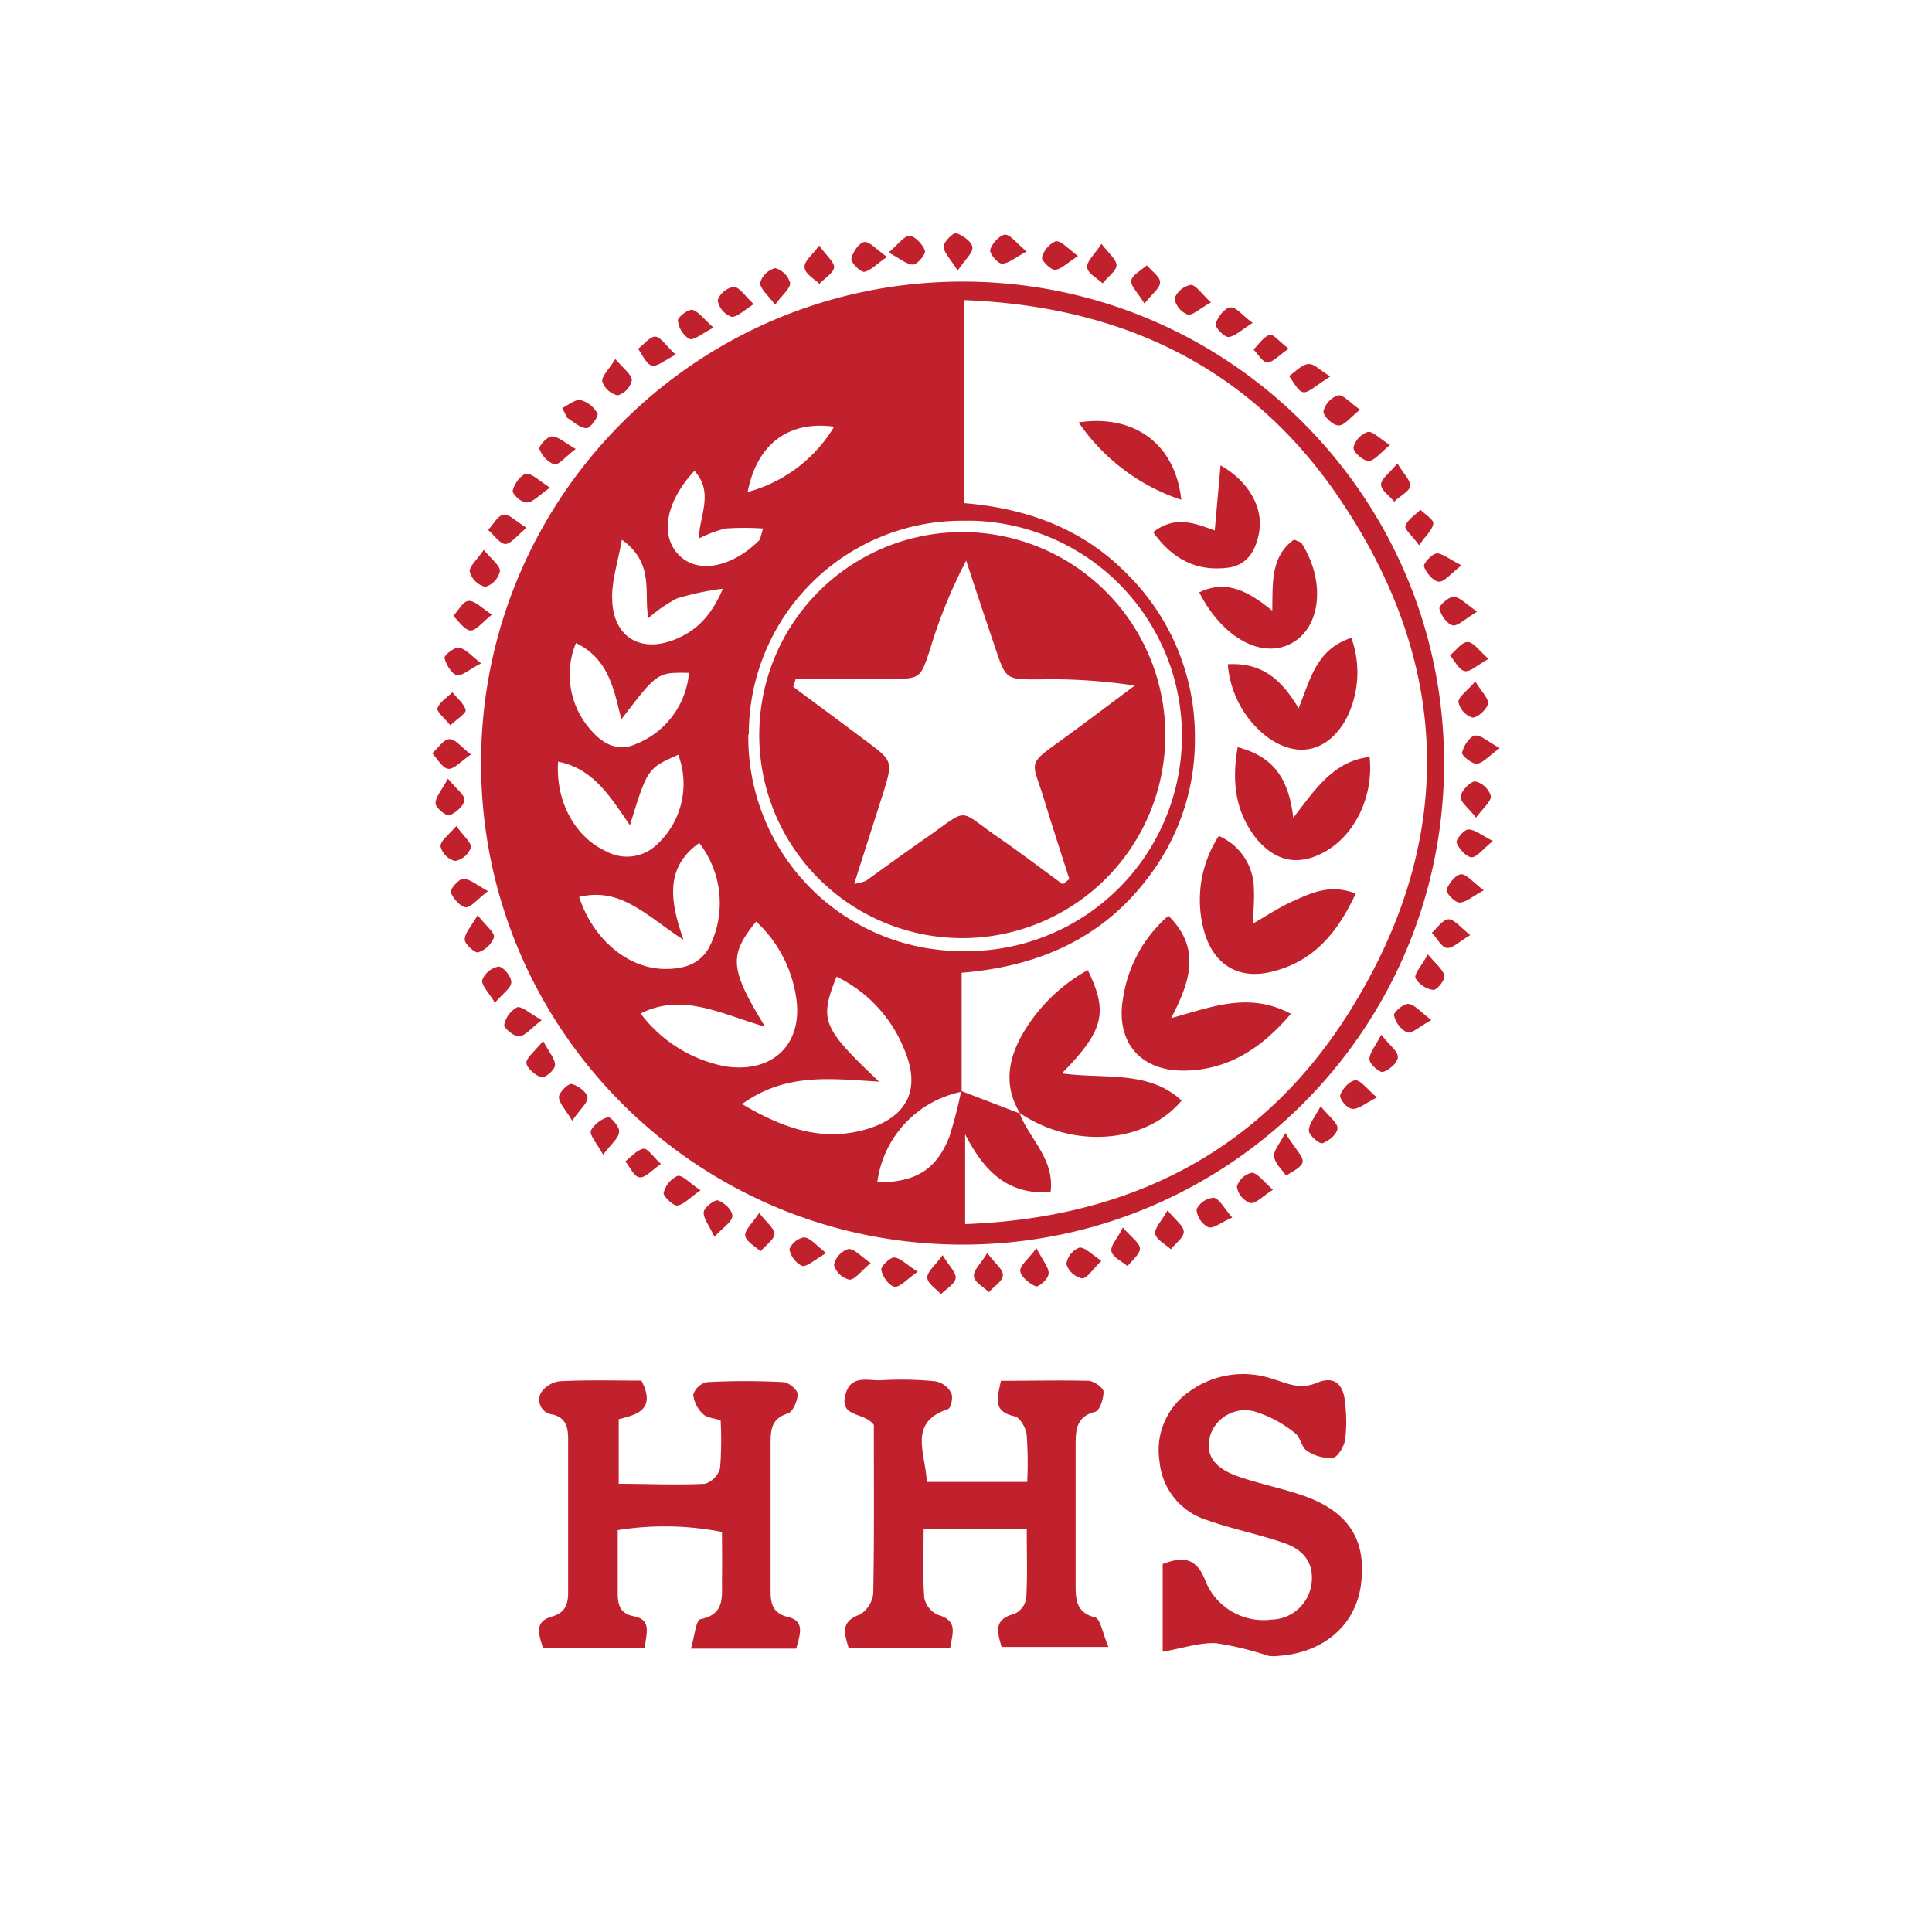 <svg xmlns="http://www.w3.org/2000/svg" id="Layer_1" data-name="Layer 1" viewBox="0 0 1000 1000"><defs><style>.cls-1{fill:#c1202d;}</style></defs><path class="cls-1" d="M319.73,792v32.15c0,6,.8,11,8.31,12.42,9.41,1.75,6.51,8.86,5.66,16.32H281c-1.86-6.46-5-13.42,4.7-16.17,7.16-2.06,8.37-6.66,8.37-12.67v-79c0-6.06-1-11.22-8.07-12.92a7.61,7.61,0,0,1-6.86-8.29v-.07a7.22,7.22,0,0,1,1-3.06,13.68,13.68,0,0,1,10-5.81c14.27-.7,28.59-.3,41.86-.3,7.72,15-2.2,17.58-11.76,20v33.4c15,0,30,.75,44.66,0a11.76,11.76,0,0,0,7.82-8.11A187.39,187.39,0,0,0,373,735.2c-3.61-1.25-7.36-1.4-9.17-3.35a15.93,15.93,0,0,1-5-10,9.66,9.66,0,0,1,7.11-6.46,371,371,0,0,1,39.46,0c2.75,0,7.51,4.11,7.46,6.21,0,3.51-2.56,9.22-5,10-9,2.7-9,9.11-9,16.22v73.36c0,6.91-.4,13.52,9.16,15.83,8.81,2.1,6,9.21,4.11,16.32H357.63c1.91-6.41,2.61-15,5-15.27,12.82-2.55,10.92-11.82,11.07-20.38s0-16,0-24.74A152.76,152.76,0,0,0,319.73,792Z"></path><path class="cls-1" d="M531.45,791.44H478.07c0,12.42-.55,24.09.35,35.7a12.27,12.27,0,0,0,7.26,8.77c10.46,3.05,7.21,9.66,6.11,17.27H439.31c-2.41-8-4.21-13.92,5.61-17.42A14.4,14.4,0,0,0,452,824.54c.55-29.45.3-58.89.3-87-5-6.91-17.83-3.56-14.73-15.58,2.76-10.81,11.92-7.11,18.68-7.56a177,177,0,0,1,28.2.6,11.73,11.73,0,0,1,7.91,6.06c1.05,2,0,7.81-1.75,8.31-20.84,7-11.47,22.79-10.92,37.66h52a200.13,200.13,0,0,0-.3-24.49c-.4-3.45-3.46-8.86-6.21-9.46-11.67-2.55-8.87-9.57-7.11-18.38,15.47,0,30.44-.35,45.07,0,2.95,0,7.91,3.51,8.06,5.66,0,3.51-2,10-4.46,10.42-10,2.55-10,10-10,17.52v71.56c0,7.66,0,14.72,10,17.28,2.86.65,4,8.41,7,15.32H518.43c-2.16-7.56-4.56-14.27,6.76-17.17a10.83,10.83,0,0,0,6-8C531.85,816.08,531.45,804.51,531.45,791.44Z"></path><path class="cls-1" d="M601.81,854.93V809.52c10.76-4.16,17.27-3,21.78,7.91a32.44,32.44,0,0,0,34.5,20.88,21.39,21.39,0,0,0,20.73-18.38c1.3-10-3-17.42-14.32-21.33-13-4.51-26.69-7.16-39.66-11.77a35.06,35.06,0,0,1-24.69-30.65,36.75,36.75,0,0,1,15.58-36,47.33,47.33,0,0,1,43.11-6.41c7.66,2.25,13.82,5.71,22.84,1.95s13.82.7,14.57,10.77a78.24,78.24,0,0,1,0,18.73c-.6,3.55-3.76,8.91-6.41,9.36a21.5,21.5,0,0,1-13.37-3.65c-2.86-1.81-3.36-7.21-6.21-9.17a61.37,61.37,0,0,0-20.88-11.16,18.93,18.93,0,0,0-23.24,13.27v.55c-2.1,9,2.61,15.72,15.38,20,10.61,3.65,21.78,5.86,32.44,9.51,24.24,8.26,33.81,23.44,30.35,47.12-3,20.33-19.38,34.36-42.16,36a21.45,21.45,0,0,1-5.66,0,163.62,163.62,0,0,0-27.14-6.56C620.88,850.13,612.42,853.08,601.81,854.93Z"></path><path class="cls-1" d="M498.85,145.76c137.64.34,248.95,112.2,248.6,249.85S635.24,644.56,497.6,644.21,248.65,532,249,394.36c.35-137.16,111.45-248.26,248.61-248.6Zm-137.06,133h0c0-11.52,8-23.74-2.35-35.06-15,16.18-17.88,33.51-8.12,43.52s27.3,6.56,41.52-7.41c.8-.75.85-2.25,2.15-6.26a140.71,140.71,0,0,0-19.48,0A63.58,63.58,0,0,0,361.79,278.71ZM335.4,320.07l.3.3c-2.8-12.87,3.61-28.54-13.82-41-2.2,12.27-5.46,21.78-5,31.15.55,19.18,14.62,27.59,32.3,20.53,10.72-4.31,18.63-11.52,25-26.34a143,143,0,0,0-23.69,5,74.32,74.32,0,0,0-15,10.32ZM497.5,564.69l30.59,11.72-.45-.45c5,13.52,18.33,23.74,16.13,41.11-23.24,1.56-35.06-12.17-44.22-30v46.52C586.28,630.39,654.08,594.84,698.9,523c54.09-86.78,53-176.57-3.6-262-45.47-69.15-112.12-102.41-196.15-105.66V260.43c32.9,2.75,61.84,13.52,84.68,37.11a118.22,118.22,0,0,1,34.65,84.78,116.56,116.56,0,0,1-22.88,70.1c-23.59,32.5-56.94,47.72-97.85,51.08v61.59A55.08,55.08,0,0,0,454.08,612c20,0,30.65-6.61,37.36-23.79A224.48,224.48,0,0,0,497.5,564.69ZM387.33,380.16a110.66,110.66,0,0,0,109.2,112.12h1a111.42,111.42,0,0,0,6.3-222.75l-2.05,0h-4.7A110.43,110.43,0,0,0,387.58,380.16ZM384,571.4c22.19,13.17,42.87,20,66,12.62,20-6.56,26.24-20.53,18.53-39.61A71.39,71.39,0,0,0,433,505.5c-9,22.69-7.51,26.34,22,54.34-24-1.31-47.82-5-70.81,11.56Zm11.72-40.06c-23-6.71-42.56-17.57-64.15-6.76A71.76,71.76,0,0,0,375.71,552C400.4,555.58,416,540.06,412,515.72A66.76,66.76,0,0,0,391.38,477c-14.17,17.48-13.77,24.34,4.56,54.33Zm-42.21-45.07c-18.68-12.11-32.25-27.34-53.73-22,7.11,22,25.43,37.26,44.61,37.26,9.12,0,17.33-2.06,22.54-10.87a50.84,50.84,0,0,0-5-54.33c-17.38,12.32-15.52,29.24-8.16,50.07Zm-64.65-92c-1.35,20.69,8.86,39.16,25,46.42a22.31,22.31,0,0,0,24.63-2.2,42.71,42.71,0,0,0,12.57-47.82c-15.92,7.06-15.92,7.06-25,36.45C316,412.71,307.36,397.84,288.83,394.23Zm32.75-22c-3.86-15-6.26-31.05-23.49-39.46a43,43,0,0,0,8.17,45.57c5.85,6.71,13.82,11.07,23.38,6.51a43.67,43.67,0,0,0,26.94-36.61c-16.42-.3-16.42-.3-34.95,24ZM431.8,220.87c-23.69-3.31-40.06,9.11-44.82,33.8a75.09,75.09,0,0,0,44.77-33.8Z"></path><path class="cls-1" d="M250.42,284.57c4,5,8.46,8.11,8.36,11.06a11.06,11.06,0,0,1-7.56,8.12,11.12,11.12,0,0,1-8.06-7.77C242.76,293.18,247,289.67,250.42,284.57Z"></path><path class="cls-1" d="M390.13,157.42c-5,3.16-9,7.11-11.67,6.51a11.13,11.13,0,0,1-7-8.51,10.73,10.73,0,0,1,8.32-6.91C382.72,148.51,385.53,153.17,390.13,157.42Z"></path><path class="cls-1" d="M604.31,626.49c4.11,5,8.41,8.11,8.41,11.11s-4.3,6-6.71,9c-2.85-2.61-7.51-5-8.06-7.91S601.05,632.25,604.31,626.49Z"></path><path class="cls-1" d="M254.63,318.12c-5,3.9-8.22,8.41-11.17,8.21s-6-4.71-8.86-7.56c2.7-2.76,5-7.76,8.21-7.76S249.32,314.71,254.63,318.12Z"></path><path class="cls-1" d="M723.29,239.85c3.31,5.56,7.21,9.26,6.61,11.92s-5.31,5-8.26,7.86c-2.46-3-6.76-5.86-6.81-8.81S719.13,245,723.29,239.85Z"></path><path class="cls-1" d="M236.2,427.53c3.55,5,7.86,8.67,7.56,11.12a10.81,10.81,0,0,1-8.26,7,10.45,10.45,0,0,1-7.46-7.51C227.84,435.25,232.24,432.24,236.2,427.53Z"></path><path class="cls-1" d="M570.11,652.63c-4.56,4.35-7.41,9.11-10,9.06a11,11,0,0,1-8.16-7.41,10.89,10.89,0,0,1,6.66-8.51C561.29,645.32,565.1,649.27,570.11,652.63Z"></path><path class="cls-1" d="M243.76,390.53c-5.31,3.6-8.81,7.76-11.77,7.41s-5.51-5-8.26-8.06c3-2.61,5.76-7.16,8.86-7.31S238.75,386.72,243.76,390.53Z"></path><path class="cls-1" d="M764,423.23c-3.85-5-8.26-8.16-8-10.92s5-7.91,7.56-7.86a11.2,11.2,0,0,1,8.06,7.46C772.11,414.61,767.76,418.07,764,423.23Z"></path><path class="cls-1" d="M280.42,528c-5.71,4.3-8.62,8.36-11.92,8.36-2.36.3-7.86-4.41-7.51-5.91a13.32,13.32,0,0,1,6.71-9.11C270.3,520.78,274.26,524.63,280.42,528Z"></path><path class="cls-1" d="M570.11,126.23c3.85,5,8.06,8.41,7.81,11.26s-4.71,6-7.21,9.17c-2.81-2.71-7.56-5-8-8.12S566.3,132,570.11,126.23Z"></path><path class="cls-1" d="M318.52,185.82c4.16,5,8.47,8,8.52,11.06a10.6,10.6,0,0,1-7.31,7.76,11,11,0,0,1-8-7.16C311.41,194.68,315.27,191.12,318.52,185.82Z"></path><path class="cls-1" d="M637.81,630.19c-5.81,2.56-10,6-12.42,5a11.32,11.32,0,0,1-6.06-9.21,10.54,10.54,0,0,1,8.87-6C631.2,620.43,633.45,625.24,637.81,630.19Z"></path><path class="cls-1" d="M272.5,273.2c-5,4.11-8.26,8.56-11.06,8.36s-5.86-4.71-8.77-7.31c2.61-2.8,5-7.41,7.92-7.86S267,269.79,272.5,273.2Z"></path><path class="cls-1" d="M511,648.57c3.95,5.31,8.26,8.46,8.11,11.52s-4.66,5.81-7.26,8.71c-2.76-2.7-7.41-5-7.76-8.16S507.56,654.28,511,648.57Z"></path><path class="cls-1" d="M349.77,183.56c-5.66,2.81-9.56,6.41-12.37,5.71s-5-5.66-7.11-8.76c3.06-2.26,6.31-6.56,9.07-6.26S344.76,179.06,349.77,183.56Z"></path><path class="cls-1" d="M450.67,653.78c-5,4.05-8,8.56-11,8.56a10.88,10.88,0,0,1-8-7.61,11.14,11.14,0,0,1,7.31-8.21C442,646.07,445.57,650.32,450.67,653.78Z"></path><path class="cls-1" d="M770.41,341.05c-5.76,3.21-9.46,6.91-12.32,6.31s-5-5-7.56-8.16c3-2.45,6-6.81,9-6.91S765.4,336.55,770.41,341.05Z"></path><path class="cls-1" d="M592.39,157.12c-3.4-5.56-7.26-9.11-6.86-11.87s5-5.3,8.06-7.91c2.46,2.91,6.76,5.71,6.86,8.72S596.35,152,592.39,157.12Z"></path><path class="cls-1" d="M763.6,352.67c3.21,5.36,7.11,9,6.56,11.67s-5.41,7.31-8.06,7.06a10.81,10.81,0,0,1-7.21-8C754.84,360.53,759.55,357.58,763.6,352.67Z"></path><path class="cls-1" d="M231.84,403c4.31,5.36,8.82,8.46,8.56,11.21s-4.5,6.66-7.76,7.77c-1.75.55-7.11-3.86-7.21-6.11C225.38,412.51,228.74,408.91,231.84,403Z"></path><path class="cls-1" d="M776.27,387.22c-5.71,4.11-8.66,7.76-12,8.17-2.4,0-7.81-4.36-7.51-5.81.75-3.46,3.76-8.17,6.61-8.82S770.06,383.87,776.27,387.22Z"></path><path class="cls-1" d="M487.88,649.67c3.36,5.56,7.16,9,6.76,12s-5,5.51-7.61,8.21c-2.55-2.9-7.06-5.56-7.06-8.71S484.13,655,487.88,649.67Z"></path><path class="cls-1" d="M252.57,461.24c-5.46,4.15-8.81,8.51-11.46,8.36s-6.61-4.46-7.77-7.71c-.55-1.56,4-6.86,6.31-7C243,454.73,246.41,457.88,252.57,461.24Z"></path><path class="cls-1" d="M459.09,133c-5.46,3.7-8.52,7.21-11.87,7.71-2.15,0-6.91-5-6.56-6.76.6-3.36,4-8.32,6.71-8.67S453.63,129.08,459.09,133Z"></path><path class="cls-1" d="M536.46,646.07c3.3,6.41,6.46,10,6.31,13.07s-5.41,7.21-6.61,6.71c-3.36-1.4-7.67-5-8.07-7.86S532.1,651.93,536.46,646.07Z"></path><path class="cls-1" d="M704,212.06c-5,3.9-8.11,8.21-11.17,8.16s-8-5-7.81-7.31a11.64,11.64,0,0,1,7.61-8.27C695.3,204.19,698.9,208.6,704,212.06Z"></path><path class="cls-1" d="M581.17,635.4c4.46,5,8.82,8,8.87,10.87s-4.11,6.06-6.41,9.06c-3-2.45-7.56-4.51-8.32-7.51S578.17,641.51,581.17,635.4Z"></path><path class="cls-1" d="M764.55,316.57c-6.06,3.65-10,7.61-12.62,7.11s-6.11-5-6.91-8.67c-.35-1.5,5-6.26,7.36-6.11C755.79,309.1,758.89,312.71,764.55,316.57Z"></path><path class="cls-1" d="M719.48,230.33c-5,4-8.06,8.22-11.06,8.22s-8-4.61-7.86-6.86a11.41,11.41,0,0,1,7.26-8.07C710.32,222.92,713.93,226.93,719.48,230.33Z"></path><path class="cls-1" d="M768,460.83c-6,3.21-9.32,6.41-12.57,6.31-2.45,0-7.16-5-6.66-6.61,1.1-3.3,4.66-7.81,7.46-8S762.35,456.63,768,460.83Z"></path><path class="cls-1" d="M392.94,627.84c3.9,5,8.16,8.21,7.91,11s-4.66,5.9-7.21,8.81c-2.81-2.6-7.51-5-7.91-8S389.33,633.35,392.94,627.84Z"></path><path class="cls-1" d="M658.89,615.82c-5.31,3.31-8.86,7.31-11.77,6.86a10.82,10.82,0,0,1-6.91-8.46A10.45,10.45,0,0,1,648,607C651,607.31,653.93,611.46,658.89,615.82Z"></path><path class="cls-1" d="M761,484c-5.66,3.31-9.22,7.06-12.12,6.66s-5-5-7.76-7.86c2.85-2.51,5.66-6.91,8.56-7S755.74,479.81,761,484Z"></path><path class="cls-1" d="M683.58,572.61c4.41,5.45,8.81,8.51,8.71,11.41s-4.5,6.66-7.76,7.71c-1.65.51-6.91-4-7.06-6.41C677.27,582.07,680.27,578.61,683.58,572.61Z"></path><path class="cls-1" d="M296.19,580.07c-3.46-5.76-6.81-9-6.91-12.22,0-2.41,5-7.21,6.51-6.81,3.3.75,8.06,4.25,8.31,7S300.2,574.16,296.19,580.07Z"></path><path class="cls-1" d="M256.18,519.07c-3.26-5.5-7.16-9.16-6.56-11.86a11.36,11.36,0,0,1,8.46-6.91c2.26,0,6.61,5,6.56,8.11S260.29,514.07,256.18,519.07Z"></path><path class="cls-1" d="M281.12,538.8c3.1,5.91,6.31,9.32,6.16,12.57,0,2.36-5.31,6.76-7.06,6.26-3.26-1-7.67-5-7.77-7.51S276.76,544.11,281.12,538.8Z"></path><path class="cls-1" d="M401.2,157.72c-3.76-5-8-8.51-7.71-11.46a10.91,10.91,0,0,1,7.76-7.47,11.14,11.14,0,0,1,7.76,7.77C409,149.41,404.86,152.67,401.2,157.72Z"></path><path class="cls-1" d="M626.79,156.52c-5.76,3.16-9.46,6.91-12.12,6.26a10.78,10.78,0,0,1-6.71-8.31,11.27,11.27,0,0,1,8.32-7C619,147.41,621.84,152,626.79,156.52Z"></path><path class="cls-1" d="M424,127.08c3.81,5.35,8,8.66,7.72,11.41s-5,5.61-7.57,8.42c-2.75-2.61-7.36-5-7.71-8.42S420.23,132.38,424,127.08Z"></path><path class="cls-1" d="M734.51,282.21c-3.56-5-7.66-8.21-7.06-10,1.1-3.31,5-5.61,7.76-8.36,2.4,2.4,6.91,5,6.66,7.16C741.42,274.35,737.86,277.36,734.51,282.21Z"></path><path class="cls-1" d="M740.87,528c-6.11,3.3-10,7.11-12.62,6.36a13.23,13.23,0,0,1-6.71-8.92c-.3-1.4,5-6.11,7.51-5.81C732.35,520.08,735.36,523.78,740.87,528Z"></path><path class="cls-1" d="M714.93,535.6c4.35,5.46,8.71,8.56,8.61,11.57s-4.46,6.61-7.71,7.66c-1.65.5-6.91-4-7-6.41C708.67,545.11,711.82,541.66,714.93,535.6Z"></path><path class="cls-1" d="M739.06,494c4.21,5,7.92,7.86,8.57,11.16.4,2.11-4.06,7.46-5.71,7.21a12.6,12.6,0,0,1-9.27-6.11C731.9,504.05,735.81,499.94,739.06,494Z"></path><path class="cls-1" d="M712.72,568.05c-6.06,3-9.56,6.16-12.72,5.91s-6.86-5.56-6.31-7.16c1.11-3.26,5-7.52,7.87-7.62S707.42,563.59,712.72,568.05Z"></path><path class="cls-1" d="M284.67,252.42c-5.66,3.9-8.71,7.51-11.92,7.66s-7.76-4.56-7.36-6.16c.75-3.36,4-8.06,6.86-8.61S278.81,248.66,284.67,252.42Z"></path><path class="cls-1" d="M558,132.49c-5.71,3.65-8.82,7-12,7.16-2.3,0-7.06-5-6.66-6.36a12.63,12.63,0,0,1,7-8.37C549.22,124.42,552.43,128.48,558,132.49Z"></path><path class="cls-1" d="M312.16,597.69c-3.25-6-7.06-10-6.31-12.57a15.06,15.06,0,0,1,8.87-6.86c1.25-.35,6.06,5,5.76,7.62C320.13,589.18,316.37,592.13,312.16,597.69Z"></path><path class="cls-1" d="M247.22,473.7c4.35,5.56,8.86,8.92,8.46,11.47a13,13,0,0,1-8.21,7.76c-1.56.5-6.86-4.15-6.92-6.56C240.45,483.12,243.76,479.76,247.22,473.7Z"></path><path class="cls-1" d="M342.11,602.5c-4.71,3.16-8.16,7.26-11.07,6.91s-5-5.36-7.36-8.31c3.11-2.36,6-6,9.37-6.51C335.1,594.19,338,598.64,342.11,602.5Z"></path><path class="cls-1" d="M665.25,586.43c5.41,8.61,9.42,12.21,9,15s-5.51,5-8.57,7.11c-2.2-3.2-5.66-6.26-6.16-9.71S662.2,592.44,665.25,586.43Z"></path><path class="cls-1" d="M362.59,616.07c-5.71,4-8.76,7.56-12.17,7.91-2.2,0-7.31-5-6.91-6.56a13.12,13.12,0,0,1,7.16-8.76C353.23,608.06,356.88,612.32,362.59,616.07Z"></path><path class="cls-1" d="M369.8,640.16c-2.8-6-5.86-9.57-5.56-12.82.25-2.41,5.71-6.56,7.41-6,3.21,1.1,7.47,5,7.42,8S374.51,635.1,369.8,640.16Z"></path><path class="cls-1" d="M756.44,292.63c-5.61,4.31-8.81,8.66-11.72,8.46s-6.51-4.61-7.66-7.86c-.5-1.5,4.16-6.66,6.66-6.81S750.38,289.47,756.44,292.63Z"></path><path class="cls-1" d="M369.35,169.59c-6,3-10,6.71-12.57,5.86a12.93,12.93,0,0,1-5.91-9.66c0-1.56,5.36-5.91,7.51-5.41C361.64,161.28,364.24,165.13,369.35,169.59Z"></path><path class="cls-1" d="M772.72,435.3c-5.36,4.3-8.37,8.61-11.12,8.41s-6.46-4.36-7.66-7.51c-.55-1.5,3.75-6.76,6-6.86C763.25,429.24,766.61,432.24,772.72,435.3Z"></path><path class="cls-1" d="M427.64,648.62c-6.11,3.46-10,7.31-12.62,6.56a12.15,12.15,0,0,1-6.41-8.66,10.35,10.35,0,0,1,7.46-6.06C419.28,640.56,422.13,644.26,427.64,648.62Z"></path><path class="cls-1" d="M475,658.24c-5.76,4-9.26,8.21-12,7.76s-6.11-5-6.86-8.62c-.4-1.75,4.46-6.61,6.71-6.51C466.05,651.07,469.1,654.53,475,658.24Z"></path><path class="cls-1" d="M249,343.36c-6.21,3.2-10,6.81-12.67,6.06s-5.51-5.61-6.26-8.87c-.3-1.3,5-5.61,7.46-5.31C240.76,335.64,243.76,339.2,249,343.36Z"></path><path class="cls-1" d="M688.59,194.83c-7.91,5-11.52,8.71-14.17,8.16s-5-5.41-7.17-8.36c3.21-2.2,6.21-5.66,9.62-6.16S682.73,191.47,688.59,194.83Z"></path><path class="cls-1" d="M233.09,375.45c-3-3.8-7.26-7.16-6.66-8.91,1.11-3.2,5-5.51,7.72-8.21,2.45,3.05,6,5.76,6.86,9.16C241.41,369.15,236.65,372.05,233.09,375.45Z"></path><path class="cls-1" d="M531.35,130.18c-6.06,3.21-9.47,6.36-12.77,6.26-2.26,0-6.61-5.41-6.06-7.21,1-3.25,5-7.61,7.66-7.76S526,125.72,531.35,130.18Z"></path><path class="cls-1" d="M495.69,140.05c-3.7-5.91-7.16-9.32-7.31-12.42,0-2.36,5-7.31,6.46-6.91,3.36.9,8,4.25,8.47,7.16S499.6,134.19,495.69,140.05Z"></path><path class="cls-1" d="M459.94,130.73c5-4.4,8.31-8.91,11-8.66s6.71,4.46,7.81,7.71c.55,1.7-3.86,7.11-6.16,7.16C469.35,137,465.9,133.84,459.94,130.73Z"></path><path class="cls-1" d="M648.38,167.14c-5.91,3.65-9.12,7.06-12.57,7.31-2.21,0-7-5-6.56-6.86,1-3.41,4.4-8,7.46-8.46S642.82,163.13,648.38,167.14Z"></path><path class="cls-1" d="M298,232.39c-5.41,4.05-8.66,8.36-11.21,8a14,14,0,0,1-7.57-8c-.45-1.51,4.11-6.51,6.31-6.51C288.83,225.88,292.13,229,298,232.39Z"></path><path class="cls-1" d="M291,211.2c3.21-1.5,6.71-4.65,9.57-4.1a14.26,14.26,0,0,1,8.71,7c.65,1.4-3.71,7.56-5.61,7.51-3.5,0-6.81-3.35-10-5.26Z"></path><path class="cls-1" d="M667,180.51c-5,3.35-7.86,6.91-11.11,7.16-2.16,0-4.71-4.31-7.06-6.76,2.75-2.66,5-6.51,8.41-7.61C658.94,172.7,662.3,176.9,667,180.51Z"></path><path class="cls-1" d="M528.09,576.41c-8.51-13.77-6.56-27.44.95-40.81a88.83,88.83,0,0,1,34-33.5c10.66,22,8.36,31.25-13.42,53.48,21.83,3.1,44.66-1.9,62,14.07-19,22.59-56.59,25-84,6.31Z"></path><path class="cls-1" d="M606.16,527c21.38-5.91,40.36-13.73,62-2.26-15,17.73-32.25,28.95-54.69,29.4-23.38.45-36.2-15-32.15-37.66A70.07,70.07,0,0,1,604.76,474C621.74,490.78,616.13,508,606.16,527Z"></path><path class="cls-1" d="M648.18,478.26c7.06-4,13.82-8.61,21.18-11.87,9.46-4.2,19.23-9.06,32.35-3.85-9.12,19.63-21.19,34.55-42.07,40.06-17.82,5-31.24-2.66-36.35-20.43a60.76,60.76,0,0,1,7.56-49.48A30.05,30.05,0,0,1,649,459.58c.35,6.21-.3,12.52-.5,18.78l-1.11.7Z"></path><path class="cls-1" d="M640.61,386.77c19.73,5,26.59,17.78,28.8,36.51,11.57-15,20.83-29.3,39.51-31.5,2.15,20.43-7.66,40.66-23.49,49.27-13.37,7.32-25,5-35-6.76C639.76,420.82,637.31,405.5,640.61,386.77Z"></path><path class="cls-1" d="M635.51,343.81c18.52-1.05,28.29,8.86,36.65,22.78,6.26-15.52,9.32-30.55,27.29-36.45a52.7,52.7,0,0,1-2.85,42.31c-9.67,17.13-25.69,20.33-41.16,8.66A52.64,52.64,0,0,1,635.51,343.81Z"></path><path class="cls-1" d="M669.81,279.26c1.9.95,3.4,1.2,4,2.05,12.37,19.58,10,43.37-5.35,51.68s-35.81-2.85-47.73-26.39c14.63-7.06,25.89,0,37.81,9.46C658.74,301.44,657.69,288,669.81,279.26Z"></path><path class="cls-1" d="M628.75,274.55c1.1-12.12,2-22.28,3-33.7,14.72,8.36,22.18,22,20,34.5-1.6,9.27-5.91,17.13-16.07,18.48-16.23,2.1-28.8-4.31-38.81-18.38C608.31,266.44,618.88,271,628.75,274.55Z"></path><path class="cls-1" d="M558.29,218.62c29.14-4.31,50.07,11.46,53.13,40.06A103.77,103.77,0,0,1,558.29,218.62Z"></path><path class="cls-1" d="M603.16,381.11a105.09,105.09,0,1,1,0-1.25Zm-53.08,76.57,3.4-2.65c-4.31-13.57-8.76-27.15-12.92-40.82-6.46-21.18-9.56-17.82,10-32,12.37-9,24.53-18.23,36.8-27.35a288.28,288.28,0,0,0-50.07-3.2c-16.63,0-16.68,0-22.19-16.43q-7.65-22.53-15-45.06a257.52,257.52,0,0,0-18.78,46.22c-5,15-5,15-21.28,15H411.87l-1.31,4.1c12.82,9.52,25.69,19,38.46,28.6s13.27,10,8.11,26.39l-15,47a28.29,28.29,0,0,0,6-1.5c10-7.21,20.33-14.72,30.65-21.89,24.13-16.77,15.87-15.52,39.61.5C529.19,442.16,539.66,450.07,550.08,457.68Z"></path><path class="cls-1" d="M335.4,320l.3.3Z"></path><polygon class="cls-1" points="361.74 278.71 361.34 279.46 361.99 278.91 361.74 278.71"></polygon></svg>